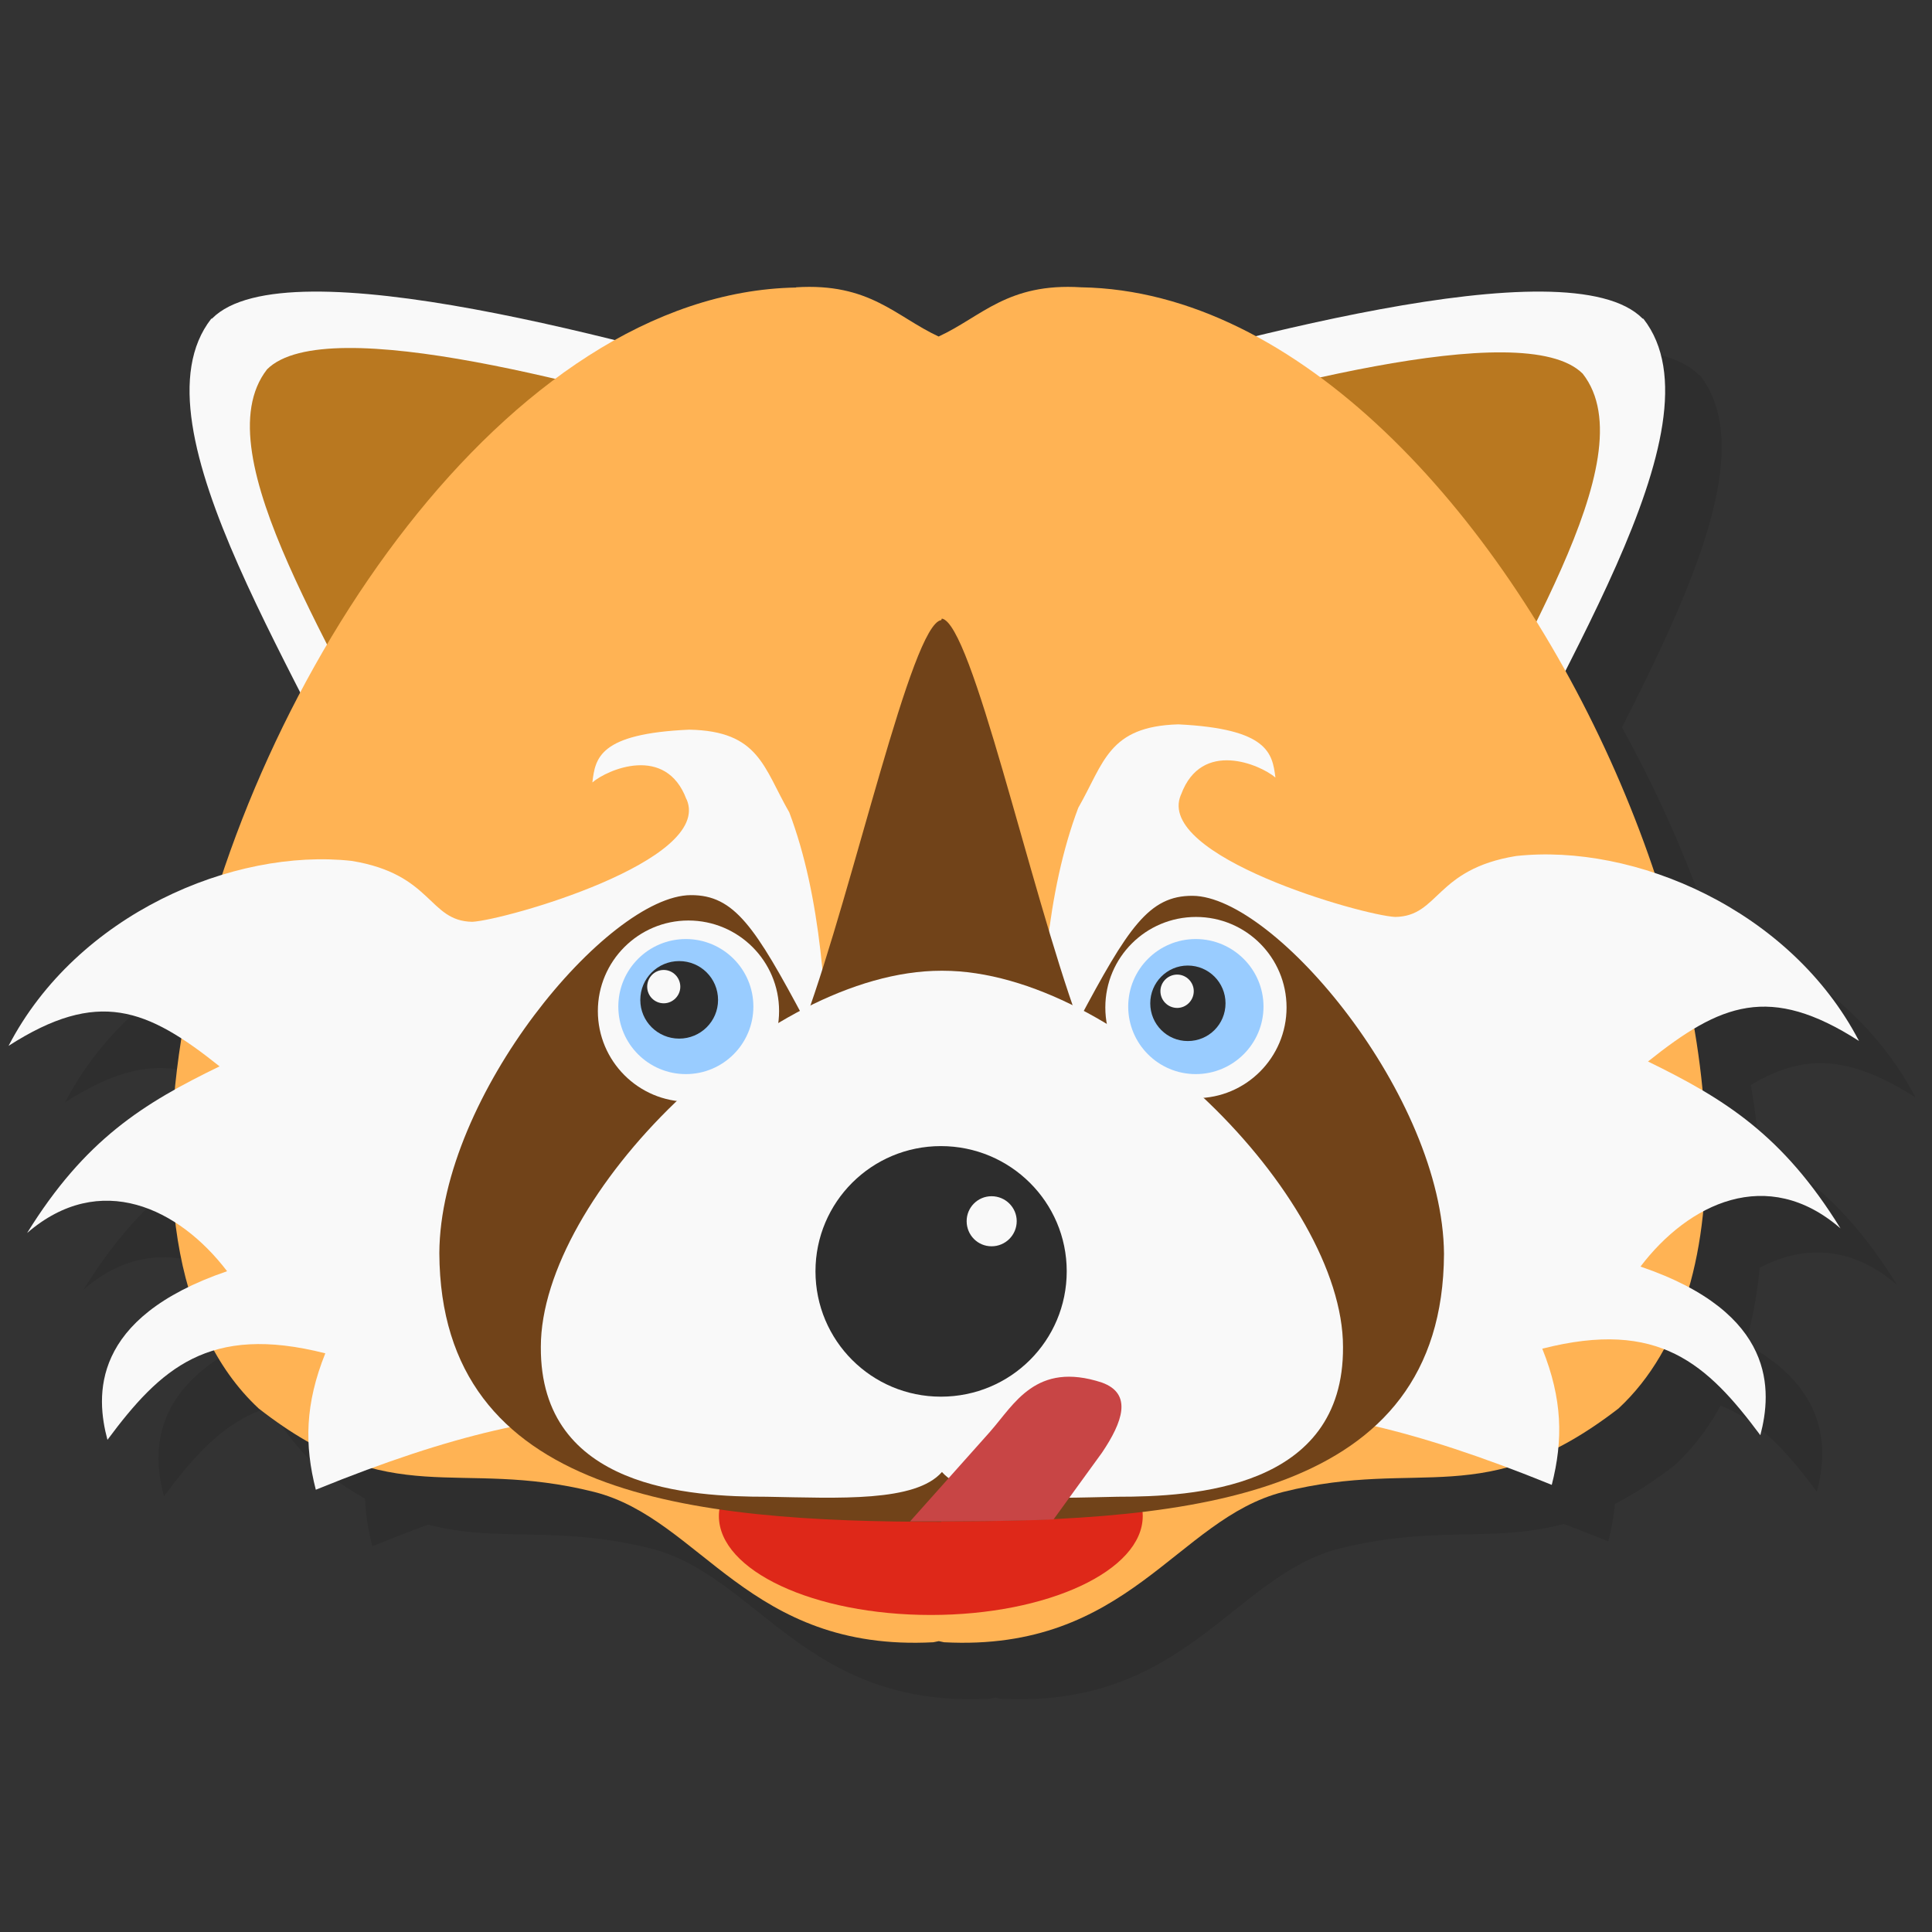 <?xml version="1.0" encoding="UTF-8" standalone="no"?>
<svg
   xmlns:dc="http://purl.org/dc/elements/1.1/"
   xmlns:cc="http://creativecommons.org/ns#"
   xmlns:rdf="http://www.w3.org/1999/02/22-rdf-syntax-ns#"
   xmlns:svg="http://www.w3.org/2000/svg"
   xmlns="http://www.w3.org/2000/svg"
   xmlns:sodipodi="http://sodipodi.sourceforge.net/DTD/sodipodi-0.dtd"
   xmlns:inkscape="http://www.inkscape.org/namespaces/inkscape"
   viewBox="0 0 128 128"
   id="svg2"
   version="1.1"
   inkscape:version="0.48.5 r10040"
   width="100%"
   height="100%"
   sodipodi:docname="ailurus.svg">
  <rect x="0" y="0" width="128" height="128" fill="#333333" stroke="none"/>
  <sodipodi:namedview
     pagecolor="#ffffff"
     bordercolor="#666666"
     borderopacity="1"
     objecttolerance="10"
     gridtolerance="10"
     guidetolerance="10"
     inkscape:pageopacity="0"
     inkscape:pageshadow="2"
     inkscape:window-width="1045"
     inkscape:window-height="657"
     id="namedview139"
     showgrid="false"
     inkscape:zoom="3.4766083"
     inkscape:cx="18.319114"
     inkscape:cy="71.995891"
     inkscape:window-x="15"
     inkscape:window-y="39"
     inkscape:window-maximized="0"
     inkscape:current-layer="svg2" />
  <defs
     id="defs4">
    <linearGradient
       id="linearGradient3764"
       x1="1"
       x2="47"
       gradientUnits="userSpaceOnUse"
       gradientTransform="matrix(0,-1,1,0,-1.5e-6,48)">
      <stop
         stop-color="#e4e4e4"
         stop-opacity="1"
         id="stop7" />
      <stop
         offset="1"
         stop-color="#eee"
         stop-opacity="1"
         id="stop9" />
    </linearGradient>
    <clipPath
       id="clipPath-339414805">
      <g
         transform="translate(0,-1004.362)"
         id="g12">
        <path
           d="m -24,13 c 0,1.105 -0.672,2 -1.5,2 -0.828,0 -1.5,-0.895 -1.5,-2 0,-1.105 0.672,-2 1.5,-2 0.828,0 1.5,0.895 1.5,2 z"
           transform="matrix(15.333,0,0,11.5,415,878.862)"
           id="path14"
           inkscape:connector-curvature="0"
           style="fill:#1890d0" />
      </g>
    </clipPath>
    <clipPath
       id="clipPath-346628681">
      <g
         transform="translate(0,-1004.362)"
         id="g17">
        <path
           d="m -24,13 c 0,1.105 -0.672,2 -1.5,2 -0.828,0 -1.5,-0.895 -1.5,-2 0,-1.105 0.672,-2 1.5,-2 0.828,0 1.5,0.895 1.5,2 z"
           transform="matrix(15.333,0,0,11.5,415,878.862)"
           id="path19"
           inkscape:connector-curvature="0"
           style="fill:#1890d0" />
      </g>
    </clipPath>
  </defs>
  <g
     id="g33"
     transform="translate(0,80)" />
  <g
     id="g35"
     transform="matrix(3.744,0,0,3.744,-27.644,-25.916)">
    <g
       clip-path="url(#clipPath-339414805)"
       id="g37">
      <g
         transform="translate(1,1)"
         id="g39">
        <g
           id="g41"
           style="opacity:0.1">
          <!-- color: #eeeeee -->
          <g
             id="g43">
            <path
               d="m 11.121,12.563 c -1.488,1.91 1.742,6.484 3.105,9.758 l 7.539,-8.43 C 18.66,13.004 12.449,11.231 11.136,12.559 m -0.02,0.004"
               id="path45"
               inkscape:connector-curvature="0"
               style="fill:#000000;fill-opacity:1;fill-rule:nonzero;stroke:none" />
            <path
               d="m 36.465,12.563 c 1.492,1.91 -1.742,6.484 -3.105,9.758 l -7.539,-8.43 c 3.105,-0.887 9.316,-2.66 10.629,-1.332 m 0.016,0.004"
               id="path47"
               inkscape:connector-curvature="0"
               style="fill:#000000;fill-opacity:1;fill-rule:nonzero;stroke:none" />
            <path
               d="m 35.391,13.535 c 1.18,1.508 -1.375,5.133 -2.457,7.715 l -5.957,-6.664 c 2.453,-0.699 7.363,-2.102 8.414,-1.051 m 0,0"
               id="path49"
               inkscape:connector-curvature="0"
               style="fill:#000000;fill-opacity:1;fill-rule:nonzero;stroke:none" />
            <path
               d="m 12.11,13.457 c -1.18,1.512 1.375,5.133 2.457,7.715 l 5.961,-6.66 C 18.071,13.809 13.165,12.407 12.11,13.457 m 0,0"
               id="path51"
               inkscape:connector-curvature="0"
               style="fill:#000000;fill-opacity:1;fill-rule:nonzero;stroke:none" />
            <path
               d="m 21.473,12.01 c -5.098,0.086 -9.652,6.914 -10.785,12.75 -0.574,2.949 -0.273,5.645 1.273,7.086 2.375,1.852 3.492,0.863 5.937,1.477 1.895,0.48 2.73,2.832 6,2.66 l 0.098,-0.02 0.094,0.02 c 3.273,0.172 4.109,-2.18 6,-2.66 2.445,-0.613 3.543,0.367 5.934,-1.477 4.609,-4.285 -1.836,-19.711 -9.508,-19.84 -1.305,-0.082 -1.762,0.52 -2.523,0.871 -0.762,-0.355 -1.219,-0.953 -2.523,-0.871 m 0,0.004"
               id="path53"
               inkscape:connector-curvature="0"
               style="fill:#000000;fill-opacity:1;fill-rule:nonzero;stroke:none" />
            <path
               d="m 19.535,21.07 c 0.461,1.09 -3.215,2.133 -3.793,2.164 -0.781,-0.012 -0.699,-0.844 -2.137,-1.078 -2.09,-0.23 -4.859,0.941 -6.07,3.273 1.582,-1.016 2.449,-0.664 3.734,0.363 -1.352,0.656 -2.383,1.297 -3.406,2.949 1.293,-1.117 2.691,-0.438 3.539,0.676 -2.422,0.828 -2.324,2.211 -2.117,2.984 0.938,-1.262 1.793,-2.055 3.855,-1.531 -0.359,0.895 -0.371,1.621 -0.168,2.414 5.04,-2.055 6.191,-1.117 9.449,-1.223 -0.66,-3.543 0.059,-7.766 -1.07,-10.762 -0.457,-0.793 -0.531,-1.441 -1.77,-1.465 -1.598,0.07 -1.664,0.504 -1.715,0.934 0.266,-0.23 1.301,-0.676 1.664,0.297 m 0.004,0.004"
               id="path55"
               inkscape:connector-curvature="0"
               style="fill:#000000;fill-opacity:1;fill-rule:nonzero;stroke:none" />
            <path
               d="m 27.605,33.75 c 0,0.965 -1.68,1.75 -3.75,1.75 -2.07,0 -3.75,-0.785 -3.75,-1.75 0,-0.965 1.68,-1.75 3.75,-1.75 2.07,0 3.75,0.785 3.75,1.75 m 0,0"
               id="path57"
               inkscape:connector-curvature="0"
               style="fill:#000000;fill-opacity:1;fill-rule:nonzero;stroke:none" />
            <path
               d="m 28.28,20.988 c -0.461,1.086 3.215,2.133 3.793,2.16 0.781,-0.012 0.703,-0.844 2.137,-1.078 2.09,-0.23 4.859,0.945 6.07,3.273 -1.582,-1.016 -2.449,-0.664 -3.734,0.363 1.352,0.66 2.383,1.297 3.406,2.953 -1.293,-1.121 -2.691,-0.441 -3.539,0.676 2.422,0.824 2.324,2.211 2.121,2.984 -0.941,-1.262 -1.793,-2.059 -3.859,-1.531 0.359,0.891 0.371,1.617 0.168,2.41 -5.04,-2.055 -6.191,-1.113 -9.449,-1.223 0.66,-3.543 -0.059,-7.766 1.07,-10.758 0.457,-0.797 0.531,-1.441 1.77,-1.477 1.598,0.078 1.664,0.516 1.719,0.941 -0.266,-0.227 -1.305,-0.68 -1.668,0.297 m -0.004,0.004"
               id="path59"
               inkscape:connector-curvature="0"
               style="fill:#000000;fill-opacity:1;fill-rule:nonzero;stroke:none" />
            <path
               d="m 24.04,17.895 c -0.527,0.07 -1.543,4.715 -2.41,7.086 -0.883,-1.656 -1.25,-2.223 -2.023,-2.219 -1.461,0.008 -4.438,3.543 -4.449,6.336 0.02,4.313 4.449,4.754 8.883,4.754 l 0,-0.008 c 4.441,0 8.875,-0.422 8.895,-4.734 -0.02,-2.785 -2.988,-6.328 -4.449,-6.336 -0.773,-0.004 -1.141,0.563 -2.023,2.219 -0.867,-2.383 -1.883,-7.04 -2.414,-7.125 m 0,0.027"
               id="path61"
               inkscape:connector-curvature="0"
               style="fill:#000000;fill-opacity:1;fill-rule:nonzero;stroke:none" />
            <path
               d="m 21.17,24.813 c 0,0.887 -0.727,1.605 -1.605,1.605 -0.883,0 -1.602,-0.719 -1.602,-1.605 0,-0.883 0.719,-1.602 1.602,-1.602 0.887,0 1.605,0.719 1.605,1.602 m 0,0"
               id="path63"
               inkscape:connector-curvature="0"
               style="fill:#000000;fill-opacity:1;fill-rule:nonzero;stroke:none" />
            <path
               d="m 30.15,24.75 c 0,0.887 -0.719,1.605 -1.602,1.605 -0.887,0 -1.605,-0.719 -1.605,-1.605 0,-0.887 0.719,-1.602 1.605,-1.602 0.883,0 1.602,0.715 1.602,1.602 m 0,0"
               id="path65"
               inkscape:connector-curvature="0"
               style="fill:#000000;fill-opacity:1;fill-rule:nonzero;stroke:none" />
            <path
               d="m 24.04,24.1 c -3.102,0 -7.086,3.992 -7.086,6.656 -0.016,2.52 2.664,2.652 3.996,2.652 1.281,0.023 2.633,0.098 3.102,-0.438 0.473,0.535 1.824,0.465 3.105,0.438 1.332,0 4.01,-0.133 3.992,-2.652 0,-2.664 -3.992,-6.656 -7.086,-6.656 m -0.023,0"
               id="path67"
               inkscape:connector-curvature="0"
               style="fill:#000000;fill-opacity:1;fill-rule:nonzero;stroke:none" />
            <path
               d="m 26.26,29.418 c 0,1.227 -0.992,2.219 -2.227,2.219 -1.227,0 -2.219,-0.992 -2.219,-2.219 0,-1.223 0.992,-2.215 2.219,-2.215 1.23,0 2.227,0.992 2.227,2.215 m 0,0"
               id="path69"
               inkscape:connector-curvature="0"
               style="fill:#000000;fill-opacity:1;fill-rule:nonzero;stroke:none" />
            <path
               d="m 25.375,28.531 c 0,0.246 -0.199,0.445 -0.445,0.445 -0.246,0 -0.441,-0.199 -0.441,-0.445 0,-0.242 0.195,-0.441 0.441,-0.441 0.246,0 0.445,0.199 0.445,0.441 m 0,0"
               id="path71"
               inkscape:connector-curvature="0"
               style="fill:#000000;fill-opacity:1;fill-rule:nonzero;stroke:none" />
            <path
               d="m 20.715,24.734 c 0,0.66 -0.535,1.195 -1.195,1.195 -0.66,0 -1.195,-0.535 -1.195,-1.195 0,-0.66 0.535,-1.195 1.195,-1.195 0.66,0 1.195,0.535 1.195,1.195 m 0,0"
               id="path73"
               inkscape:connector-curvature="0"
               style="fill:#000000;fill-opacity:1;fill-rule:nonzero;stroke:none" />
            <path
               d="m 29.742,24.734 c 0,0.66 -0.539,1.195 -1.199,1.195 -0.66,0 -1.195,-0.535 -1.195,-1.195 0,-0.66 0.535,-1.195 1.195,-1.195 0.66,0 1.199,0.535 1.199,1.195 m 0,0"
               id="path75"
               inkscape:connector-curvature="0"
               style="fill:#000000;fill-opacity:1;fill-rule:nonzero;stroke:none" />
            <path
               d="m 20.09,24.617 c 0,0.379 -0.309,0.684 -0.688,0.684 -0.379,0 -0.688,-0.305 -0.688,-0.684 0,-0.383 0.309,-0.688 0.688,-0.688 0.379,0 0.688,0.305 0.688,0.688 m 0,0"
               id="path77"
               inkscape:connector-curvature="0"
               style="fill:#000000;fill-opacity:1;fill-rule:nonzero;stroke:none" />
            <path
               d="m 19.422,24.383 c 0,0.16 -0.133,0.293 -0.293,0.293 -0.164,0 -0.293,-0.133 -0.293,-0.293 0,-0.164 0.129,-0.297 0.293,-0.297 0.16,0 0.293,0.133 0.293,0.297 m 0,0"
               id="path79"
               inkscape:connector-curvature="0"
               style="fill:#000000;fill-opacity:1;fill-rule:nonzero;stroke:none" />
            <path
               d="m 29.07,24.676 c 0,0.371 -0.297,0.668 -0.668,0.668 -0.367,0 -0.664,-0.297 -0.664,-0.668 0,-0.367 0.297,-0.668 0.664,-0.668 0.371,0 0.668,0.301 0.668,0.668 m 0,0"
               id="path81"
               inkscape:connector-curvature="0"
               style="fill:#000000;fill-opacity:1;fill-rule:nonzero;stroke:none" />
            <path
               d="m 28.508,24.461 c 0,0.164 -0.133,0.297 -0.293,0.297 -0.164,0 -0.297,-0.133 -0.297,-0.297 0,-0.16 0.133,-0.293 0.297,-0.293 0.16,0 0.293,0.133 0.293,0.293 m 0,0"
               id="path83"
               inkscape:connector-curvature="0"
               style="fill:#000000;fill-opacity:1;fill-rule:nonzero;stroke:none" />
            <path
               d="m 24.91,32.25 -1.422,1.594 c 0.859,0 1.703,0 2.539,-0.035 l 0.859,-1.184 c 0.359,-0.535 0.547,-1.039 -0.004,-1.238 -1.168,-0.383 -1.551,0.387 -1.973,0.863 m 0,0"
               id="path85"
               inkscape:connector-curvature="0"
               style="fill:#000000;fill-opacity:1;fill-rule:nonzero;stroke:none" />
          </g>
        </g>
      </g>
    </g>
  </g>
  <g
     id="g87"
     transform="matrix(3.744,0,0,3.744,-27.644,-25.916)">
    <g
       clip-path="url(#clipPath-346628681)"
       id="g89">
      <!-- color: #eeeeee -->
      <g
         id="g91">
        <path
           d="m 11.121,12.563 c -1.488,1.91 1.742,6.484 3.105,9.758 l 7.539,-8.43 C 18.66,13.004 12.449,11.231 11.136,12.559 m -0.02,0.004"
           id="path93"
           inkscape:connector-curvature="0"
           style="fill:#f9f9f9;fill-opacity:1;fill-rule:nonzero;stroke:none" />
        <path
           d="m 36.465,12.563 c 1.492,1.91 -1.742,6.484 -3.105,9.758 l -7.539,-8.43 c 3.105,-0.887 9.316,-2.66 10.629,-1.332 m 0.016,0.004"
           id="path95"
           inkscape:connector-curvature="0"
           style="fill:#f9f9f9;fill-opacity:1;fill-rule:nonzero;stroke:none" />
        <path
           d="m 35.391,13.535 c 1.18,1.508 -1.375,5.133 -2.457,7.715 l -5.957,-6.664 c 2.453,-0.699 7.363,-2.102 8.414,-1.051 m 0,0"
           id="path97"
           inkscape:connector-curvature="0"
           style="fill:#b97820;fill-opacity:1;fill-rule:nonzero;stroke:none" />
        <path
           d="m 12.11,13.457 c -1.18,1.512 1.375,5.133 2.457,7.715 l 5.961,-6.66 C 18.071,13.809 13.165,12.407 12.11,13.457 m 0,0"
           id="path99"
           inkscape:connector-curvature="0"
           style="fill:#b97820;fill-opacity:1;fill-rule:nonzero;stroke:none" />
        <path
           d="m 21.473,12.01 c -5.098,0.086 -9.652,6.914 -10.785,12.75 -0.574,2.949 -0.273,5.645 1.273,7.086 2.375,1.852 3.492,0.863 5.937,1.477 1.895,0.48 2.73,2.832 6,2.66 l 0.098,-0.02 0.094,0.02 c 3.273,0.172 4.109,-2.18 6,-2.66 2.445,-0.613 3.543,0.367 5.934,-1.477 4.609,-4.285 -1.836,-19.711 -9.508,-19.84 -1.305,-0.082 -1.762,0.52 -2.523,0.871 -0.762,-0.355 -1.219,-0.953 -2.523,-0.871 m 0,0.004"
           id="path101"
           inkscape:connector-curvature="0"
           style="fill:#ffb354;fill-opacity:1;fill-rule:nonzero;stroke:none" />
        <path
           d="m 19.535,21.07 c 0.461,1.09 -3.215,2.133 -3.793,2.164 -0.781,-0.012 -0.699,-0.844 -2.137,-1.078 -2.09,-0.23 -4.859,0.941 -6.07,3.273 1.582,-1.016 2.449,-0.664 3.734,0.363 -1.352,0.656 -2.383,1.297 -3.406,2.949 1.293,-1.117 2.691,-0.438 3.539,0.676 -2.422,0.828 -2.324,2.211 -2.117,2.984 0.938,-1.262 1.793,-2.055 3.855,-1.531 -0.359,0.895 -0.371,1.621 -0.168,2.414 5.04,-2.055 6.191,-1.117 9.449,-1.223 -0.66,-3.543 0.059,-7.766 -1.07,-10.762 -0.457,-0.793 -0.531,-1.441 -1.77,-1.465 -1.598,0.07 -1.664,0.504 -1.715,0.934 0.266,-0.23 1.301,-0.676 1.664,0.297 m 0.004,0.004"
           id="path103"
           inkscape:connector-curvature="0"
           style="fill:#f9f9f9;fill-opacity:1;fill-rule:nonzero;stroke:none" />
        <path
           d="m 27.605,33.75 c 0,0.965 -1.68,1.75 -3.75,1.75 -2.07,0 -3.75,-0.785 -3.75,-1.75 0,-0.965 1.68,-1.75 3.75,-1.75 2.07,0 3.75,0.785 3.75,1.75 m 0,0"
           id="path105"
           inkscape:connector-curvature="0"
           style="fill:#de2819;fill-opacity:1;fill-rule:nonzero;stroke:none" />
        <path
           d="m 28.28,20.988 c -0.461,1.086 3.215,2.133 3.793,2.16 0.781,-0.012 0.703,-0.844 2.137,-1.078 2.09,-0.23 4.859,0.945 6.07,3.273 -1.582,-1.016 -2.449,-0.664 -3.734,0.363 1.352,0.66 2.383,1.297 3.406,2.953 -1.293,-1.121 -2.691,-0.441 -3.539,0.676 2.422,0.824 2.324,2.211 2.121,2.984 -0.941,-1.262 -1.793,-2.059 -3.859,-1.531 0.359,0.891 0.371,1.617 0.168,2.41 -5.04,-2.055 -6.191,-1.113 -9.449,-1.223 0.66,-3.543 -0.059,-7.766 1.07,-10.758 0.457,-0.797 0.531,-1.441 1.77,-1.477 1.598,0.078 1.664,0.516 1.719,0.941 -0.266,-0.227 -1.305,-0.68 -1.668,0.297 m -0.004,0.004"
           id="path107"
           inkscape:connector-curvature="0"
           style="fill:#f9f9f9;fill-opacity:1;fill-rule:nonzero;stroke:none" />
        <path
           d="m 24.04,17.895 c -0.527,0.07 -1.543,4.715 -2.41,7.086 -0.883,-1.656 -1.25,-2.223 -2.023,-2.219 -1.461,0.008 -4.438,3.543 -4.449,6.336 0.02,4.313 4.449,4.754 8.883,4.754 l 0,-0.008 c 4.441,0 8.875,-0.422 8.895,-4.734 -0.02,-2.785 -2.988,-6.328 -4.449,-6.336 -0.773,-0.004 -1.141,0.563 -2.023,2.219 -0.867,-2.383 -1.883,-7.04 -2.414,-7.125 m 0,0.027"
           id="path109"
           inkscape:connector-curvature="0"
           style="fill:#714319;fill-opacity:1;fill-rule:nonzero;stroke:none" />
        <path
           d="m 21.17,24.813 c 0,0.887 -0.727,1.605 -1.605,1.605 -0.883,0 -1.602,-0.719 -1.602,-1.605 0,-0.883 0.719,-1.602 1.602,-1.602 0.887,0 1.605,0.719 1.605,1.602 m 0,0"
           id="path111"
           inkscape:connector-curvature="0"
           style="fill:#f9f9f9;fill-opacity:1;fill-rule:nonzero;stroke:none" />
        <path
           d="m 30.15,24.75 c 0,0.887 -0.719,1.605 -1.602,1.605 -0.887,0 -1.605,-0.719 -1.605,-1.605 0,-0.887 0.719,-1.602 1.605,-1.602 0.883,0 1.602,0.715 1.602,1.602 m 0,0"
           id="path113"
           inkscape:connector-curvature="0"
           style="fill:#f9f9f9;fill-opacity:1;fill-rule:nonzero;stroke:none" />
        <path
           d="m 24.04,24.1 c -3.102,0 -7.086,3.992 -7.086,6.656 -0.016,2.52 2.664,2.652 3.996,2.652 1.281,0.023 2.633,0.098 3.102,-0.438 0.473,0.535 1.824,0.465 3.105,0.438 1.332,0 4.01,-0.133 3.992,-2.652 0,-2.664 -3.992,-6.656 -7.086,-6.656 m -0.023,0"
           id="path115"
           inkscape:connector-curvature="0"
           style="fill:#f9f9f9;fill-opacity:1;fill-rule:nonzero;stroke:none" />
        <path
           d="m 26.26,29.418 c 0,1.227 -0.992,2.219 -2.227,2.219 -1.227,0 -2.219,-0.992 -2.219,-2.219 0,-1.223 0.992,-2.215 2.219,-2.215 1.23,0 2.227,0.992 2.227,2.215 m 0,0"
           id="path117"
           inkscape:connector-curvature="0"
           style="fill:#2d2d2d;fill-opacity:1;fill-rule:nonzero;stroke:none" />
        <path
           d="m 25.375,28.531 c 0,0.246 -0.199,0.445 -0.445,0.445 -0.246,0 -0.441,-0.199 -0.441,-0.445 0,-0.242 0.195,-0.441 0.441,-0.441 0.246,0 0.445,0.199 0.445,0.441 m 0,0"
           id="path119"
           inkscape:connector-curvature="0"
           style="fill:#f9f9f9;fill-opacity:1;fill-rule:nonzero;stroke:none" />
        <path
           d="m 20.715,24.734 c 0,0.66 -0.535,1.195 -1.195,1.195 -0.66,0 -1.195,-0.535 -1.195,-1.195 0,-0.66 0.535,-1.195 1.195,-1.195 0.66,0 1.195,0.535 1.195,1.195 m 0,0"
           id="path121"
           inkscape:connector-curvature="0"
           style="fill:#99ccff;fill-opacity:1;fill-rule:nonzero;stroke:none" />
        <path
           d="m 29.742,24.734 c 0,0.66 -0.539,1.195 -1.199,1.195 -0.66,0 -1.195,-0.535 -1.195,-1.195 0,-0.66 0.535,-1.195 1.195,-1.195 0.66,0 1.199,0.535 1.199,1.195 m 0,0"
           id="path123"
           inkscape:connector-curvature="0"
           style="fill:#99ccff;fill-opacity:1;fill-rule:nonzero;stroke:none" />
        <path
           d="m 20.09,24.617 c 0,0.379 -0.309,0.684 -0.688,0.684 -0.379,0 -0.688,-0.305 -0.688,-0.684 0,-0.383 0.309,-0.688 0.688,-0.688 0.379,0 0.688,0.305 0.688,0.688 m 0,0"
           id="path125"
           inkscape:connector-curvature="0"
           style="fill:#2d2d2d;fill-opacity:1;fill-rule:nonzero;stroke:none" />
        <path
           d="m 19.422,24.383 c 0,0.16 -0.133,0.293 -0.293,0.293 -0.164,0 -0.293,-0.133 -0.293,-0.293 0,-0.164 0.129,-0.297 0.293,-0.297 0.16,0 0.293,0.133 0.293,0.297 m 0,0"
           id="path127"
           inkscape:connector-curvature="0"
           style="fill:#f9f9f9;fill-opacity:1;fill-rule:nonzero;stroke:none" />
        <path
           d="m 29.07,24.676 c 0,0.371 -0.297,0.668 -0.668,0.668 -0.367,0 -0.664,-0.297 -0.664,-0.668 0,-0.367 0.297,-0.668 0.664,-0.668 0.371,0 0.668,0.301 0.668,0.668 m 0,0"
           id="path129"
           inkscape:connector-curvature="0"
           style="fill:#2d2d2d;fill-opacity:1;fill-rule:nonzero;stroke:none" />
        <path
           d="m 28.508,24.461 c 0,0.164 -0.133,0.297 -0.293,0.297 -0.164,0 -0.297,-0.133 -0.297,-0.297 0,-0.16 0.133,-0.293 0.297,-0.293 0.16,0 0.293,0.133 0.293,0.293 m 0,0"
           id="path131"
           inkscape:connector-curvature="0"
           style="fill:#f9f9f9;fill-opacity:1;fill-rule:nonzero;stroke:none" />
        <path
           d="m 24.91,32.25 -1.422,1.594 c 0.859,0 1.703,0 2.539,-0.035 l 0.859,-1.184 c 0.359,-0.535 0.547,-1.039 -0.004,-1.238 -1.168,-0.383 -1.551,0.387 -1.973,0.863 m 0,0"
           id="path133"
           inkscape:connector-curvature="0"
           style="fill:#c84545;fill-opacity:1;fill-rule:nonzero;stroke:none" />
      </g>
    </g>
  </g>
</svg>
